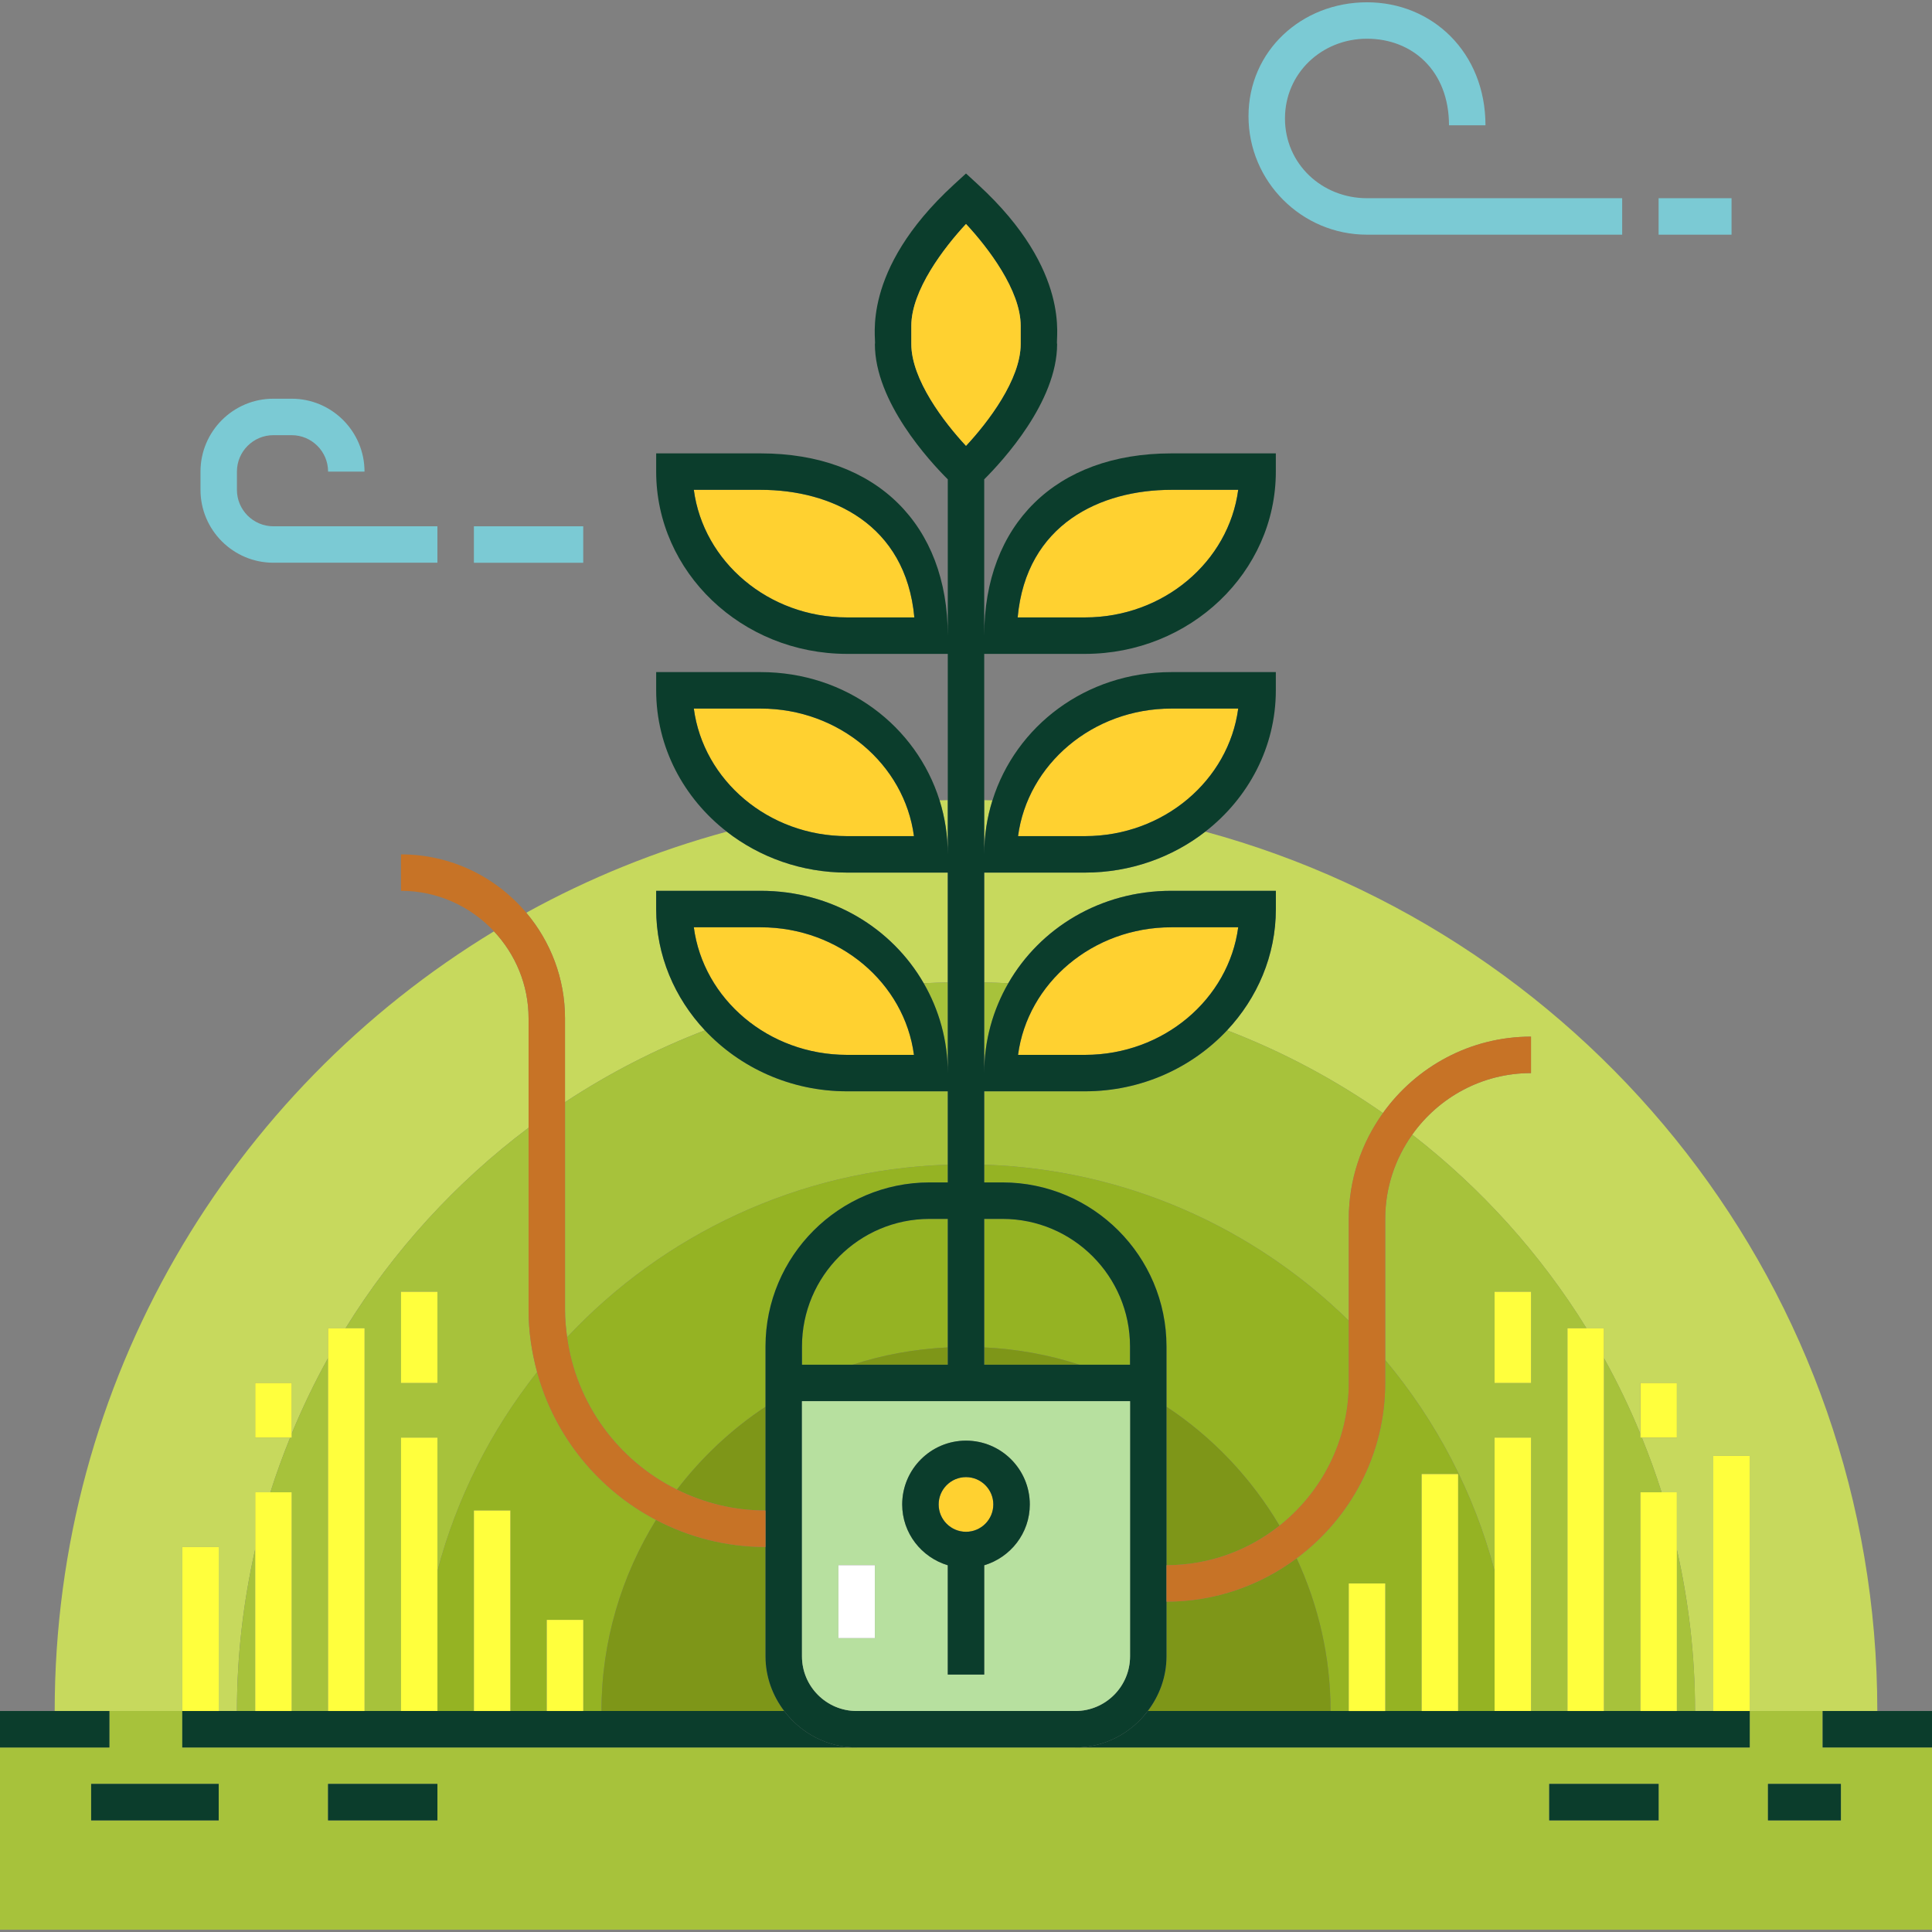 <svg width="49" height="49" viewBox="0 0 49 49" fill="none" xmlns="http://www.w3.org/2000/svg">
<rect x="0" y="0" width="49" height="49" fill="#808080" stroke="none"/>
<g id="003-farming 1" clip-path="url(#clip0_1_61989)">
<g id="Group">
<path id="Vector" d="M14.33 27.954C15.436 27.225 16.624 26.612 17.878 26.131C17.112 25.313 16.642 24.237 16.642 23.055V22.593H19.293C21.095 22.593 22.623 23.54 23.428 24.938C23.63 24.926 23.834 24.921 24.038 24.916V22.131H21.483C20.327 22.131 19.265 21.741 18.431 21.093C16.641 21.579 14.937 22.272 13.348 23.149C13.96 23.875 14.33 24.809 14.33 25.829L14.33 27.954Z" fill="#C7D95D"/>
<path id="Vector_2" d="M24.962 22.131V24.916C25.166 24.922 25.37 24.926 25.572 24.938C26.377 23.54 27.904 22.593 29.707 22.593H32.358V23.056C32.358 24.237 31.888 25.313 31.121 26.131C32.53 26.672 33.855 27.379 35.074 28.23C35.913 27.059 37.283 26.292 38.83 26.292V27.216C37.587 27.216 36.488 27.835 35.817 28.777C37.567 30.135 39.068 31.797 40.237 33.688H40.679V34.443C41.023 35.063 41.332 35.705 41.603 36.366V35.075H42.528V36.462H41.641C41.825 36.916 41.994 37.377 42.142 37.848H42.528V39.294C42.827 40.614 42.99 41.985 42.99 43.395H43.453V36.924H44.377V43.395H46.226H47.613C47.613 32.731 40.389 23.759 30.569 21.093C29.735 21.741 28.673 22.131 27.516 22.131H24.962V22.131Z" fill="#C7D95D"/>
<path id="Vector_3" d="M25.17 20.299C25.101 20.297 25.031 20.295 24.962 20.294V21.669C24.962 21.192 25.035 20.732 25.17 20.299Z" fill="#C7D95D"/>
<path id="Vector_4" d="M24.037 20.294C23.968 20.295 23.898 20.297 23.829 20.299C23.965 20.732 24.037 21.192 24.037 21.669V20.294Z" fill="#C7D95D"/>
<path id="Vector_5" d="M4.623 43.395V39.235H5.547V43.395H6.009C6.009 41.985 6.173 40.614 6.472 39.294V37.848H6.857C7.005 37.377 7.175 36.916 7.358 36.461H6.472V35.075H7.396V36.366C7.668 35.705 7.977 35.063 8.321 34.443V33.688H8.763C9.982 31.716 11.559 29.99 13.406 28.602V25.829C13.406 24.975 13.07 24.2 12.528 23.621C5.849 27.673 1.387 35.013 1.387 43.395H2.774H4.623Z" fill="#C7D95D"/>
</g>
<g id="Group_2">
<path id="Vector_6" d="M7.396 43.395H8.321V34.443C7.977 35.063 7.668 35.705 7.396 36.366V36.461H7.359C7.175 36.916 7.005 37.377 6.857 37.848H7.396V43.395Z" fill="#A7C23B"/>
<path id="Vector_7" d="M35.133 34.493C36.419 36.028 37.379 37.845 37.906 39.838V36.461H38.831V43.395H39.755V33.687H40.238C39.069 31.797 37.568 30.134 35.818 28.777C35.388 29.382 35.133 30.118 35.133 30.914V34.493ZM37.906 32.763H38.831V35.074H37.906V32.763Z" fill="#A7C23B"/>
<path id="Vector_8" d="M9.246 43.395H10.171V36.461H11.095V39.839C11.588 37.976 12.461 36.268 13.623 34.799C13.486 34.297 13.406 33.771 13.406 33.225V28.602C11.559 29.99 9.982 31.716 8.764 33.688H9.246V43.395ZM10.171 32.763H11.095V35.074H10.171V32.763Z" fill="#A7C23B"/>
<path id="Vector_9" d="M34.208 30.914C34.208 29.913 34.532 28.987 35.075 28.23C33.856 27.379 32.531 26.671 31.122 26.131C30.235 27.078 28.95 27.678 27.517 27.678H24.963V29.539C28.56 29.657 31.809 31.142 34.208 33.495V30.914Z" fill="#A7C23B"/>
<path id="Vector_10" d="M24.038 24.916C23.834 24.921 23.631 24.926 23.429 24.938C23.816 25.611 24.038 26.387 24.038 27.216V24.916Z" fill="#A7C23B"/>
<path id="Vector_11" d="M24.963 27.216C24.963 26.387 25.185 25.611 25.573 24.938C25.371 24.926 25.167 24.921 24.963 24.916V27.216Z" fill="#A7C23B"/>
<path id="Vector_12" d="M6.472 39.294C6.173 40.614 6.01 41.985 6.01 43.395H6.472V39.294Z" fill="#A7C23B"/>
<path id="Vector_13" d="M41.604 43.395V37.848H42.143C41.995 37.377 41.825 36.915 41.642 36.461H41.604V36.365C41.333 35.704 41.024 35.063 40.68 34.443V43.395L41.604 43.395Z" fill="#A7C23B"/>
<path id="Vector_14" d="M24.039 29.539V27.678H21.484C20.052 27.678 18.766 27.078 17.879 26.131C16.625 26.612 15.437 27.224 14.331 27.954V33.225C14.331 33.46 14.353 33.689 14.383 33.915C16.815 31.321 20.233 29.664 24.039 29.539Z" fill="#A7C23B"/>
<path id="Vector_15" d="M42.991 43.395C42.991 41.985 42.827 40.614 42.528 39.294V43.395H42.991Z" fill="#A7C23B"/>
</g>
<g id="Group_3">
<path id="Vector_16" d="M35.133 34.494V35.074C35.133 36.895 34.247 38.51 32.887 39.522C33.432 40.701 33.746 42.01 33.746 43.395H34.208V40.159H35.133V43.395H36.057V37.386H36.982V43.395H37.906V39.839C37.379 37.846 36.419 36.029 35.133 34.494Z" fill="#95B323"/>
<path id="Vector_17" d="M27.377 34.612H28.661V34.15C28.661 32.366 27.209 30.914 25.425 30.914H24.963V34.173C25.802 34.215 26.611 34.362 27.377 34.612Z" fill="#95B323"/>
<path id="Vector_18" d="M24.038 30.914H23.576C21.791 30.914 20.34 32.366 20.34 34.15V34.612H21.624C22.389 34.362 23.199 34.215 24.038 34.173V30.914Z" fill="#95B323"/>
<path id="Vector_19" d="M32.452 38.694C33.52 37.847 34.208 36.54 34.208 35.074V33.495C31.809 31.142 28.56 29.657 24.963 29.539V29.989H25.425C27.719 29.989 29.585 31.855 29.585 34.15C29.585 34.295 29.585 35.759 29.585 35.677C30.756 36.45 31.735 37.485 32.452 38.694Z" fill="#95B323"/>
<path id="Vector_20" d="M11.095 43.395H12.019V38.31H12.944V43.395H13.868V41.084H14.793V43.395H15.255C15.255 41.615 15.767 39.96 16.638 38.549C15.172 37.781 14.065 36.427 13.622 34.799C12.46 36.268 11.588 37.975 11.095 39.839L11.095 43.395Z" fill="#95B323"/>
<path id="Vector_21" d="M19.416 35.677C19.416 35.627 19.416 34.15 19.416 34.15C19.416 31.855 21.282 29.989 23.576 29.989H24.038V29.539C20.232 29.664 16.815 31.321 14.383 33.915C14.615 35.614 15.687 37.045 17.168 37.779C17.796 36.961 18.552 36.247 19.416 35.677Z" fill="#95B323"/>
</g>
<g id="Group_4">
<path id="Vector_22" d="M24.038 34.173C23.199 34.215 22.389 34.361 21.624 34.612H24.038V34.173Z" fill="#7E9618"/>
<path id="Vector_23" d="M32.886 39.522C31.963 40.209 30.823 40.621 29.585 40.621V42.008C29.585 42.531 29.405 43.008 29.111 43.395H33.746C33.746 42.01 33.432 40.701 32.886 39.522Z" fill="#7E9618"/>
<path id="Vector_24" d="M19.889 43.395C19.596 43.008 19.415 42.531 19.415 42.008V39.235C18.413 39.235 17.469 38.985 16.638 38.549C15.767 39.96 15.255 41.615 15.255 43.395H19.889Z" fill="#7E9618"/>
<path id="Vector_25" d="M29.585 35.677V39.697C30.668 39.697 31.662 39.321 32.451 38.694C31.734 37.485 30.756 36.451 29.585 35.677Z" fill="#7E9618"/>
<path id="Vector_26" d="M17.168 37.779C17.847 38.116 18.608 38.31 19.416 38.31V35.677C18.552 36.248 17.796 36.961 17.168 37.779Z" fill="#7E9618"/>
<path id="Vector_27" d="M24.963 34.612H27.377C26.611 34.362 25.802 34.215 24.963 34.173V34.612Z" fill="#7E9618"/>
</g>
<path id="Vector_28" d="M46.226 43.395H44.377V44.32H27.274H21.726H4.623V43.395H2.774V44.32H0V48.942H49V44.32H46.226V43.395ZM5.547 46.169H2.311V45.244H5.547V46.169ZM11.094 46.169H8.321V45.244H11.094V46.169ZM42.066 46.169H39.292V45.244H42.066V46.169ZM46.689 45.244V46.169H44.84V45.244H46.689Z" fill="#A7C23B"/>
<g id="Group_5">
<path id="Vector_29" d="M19.889 43.395H15.255H14.793H13.868H12.944H12.019H11.095C11.043 43.395 10.12 43.395 10.17 43.395H9.246H8.321H7.397H6.472H6.01H5.548H4.623V44.319H21.727C20.975 44.319 20.312 43.953 19.889 43.395Z" fill="#0B3D2C"/>
<path id="Vector_30" d="M42.99 43.395H42.528H41.604H40.679H39.755C39.699 43.395 37.787 43.395 37.906 43.395H36.981H36.056H35.132H34.207H33.745H29.111C28.688 43.953 28.026 44.319 27.273 44.319H44.377V43.395H43.453H42.99Z" fill="#0B3D2C"/>
<path id="Vector_31" d="M2.774 43.395H1.387H0V44.32H2.774V43.395Z" fill="#0B3D2C"/>
<path id="Vector_32" d="M47.613 43.395H46.227V44.319H49V43.395H47.613Z" fill="#0B3D2C"/>
<path id="Vector_33" d="M5.547 45.244H2.312V46.169H5.547V45.244Z" fill="#0B3D2C"/>
<path id="Vector_34" d="M11.094 45.244H8.32V46.169H11.094V45.244Z" fill="#0B3D2C"/>
<path id="Vector_35" d="M42.066 45.244H39.292V46.169H42.066V45.244Z" fill="#0B3D2C"/>
<path id="Vector_36" d="M46.689 45.244H44.84V46.169H46.689V45.244Z" fill="#0B3D2C"/>
</g>
<g id="Group_6">
<path id="Vector_37" d="M23.18 21.207C22.939 19.385 21.288 17.971 19.293 17.971H17.597C17.838 19.793 19.489 21.207 21.483 21.207H23.18Z" fill="#FFD130"/>
<path id="Vector_38" d="M27.517 21.207C29.511 21.207 31.162 19.793 31.404 17.971H29.707C27.713 17.971 26.061 19.385 25.82 21.207H27.517Z" fill="#FFD130"/>
<path id="Vector_39" d="M19.293 23.518H17.597C17.838 25.34 19.489 26.754 21.483 26.754H23.18C22.939 24.932 21.288 23.518 19.293 23.518Z" fill="#FFD130"/>
<path id="Vector_40" d="M27.517 26.754C29.511 26.754 31.162 25.34 31.404 23.518H29.707C27.713 23.518 26.061 24.932 25.82 26.754H27.517Z" fill="#FFD130"/>
<path id="Vector_41" d="M19.293 12.424H17.597C17.838 14.246 19.489 15.66 21.483 15.66H23.19C22.973 13.284 21.076 12.424 19.293 12.424Z" fill="#FFD130"/>
<path id="Vector_42" d="M31.404 12.424H29.707C27.924 12.424 26.027 13.285 25.811 15.66H27.517C29.512 15.66 31.162 14.246 31.404 12.424Z" fill="#FFD130"/>
</g>
<path id="Vector_43" d="M24.038 22.131V24.916V27.216C24.038 26.387 23.816 25.611 23.428 24.938C22.623 23.54 21.095 22.593 19.293 22.593H16.642V23.055C16.642 24.237 17.112 25.313 17.878 26.131C18.766 27.078 20.051 27.678 21.483 27.678H24.038V29.539V29.989H23.576C21.282 29.989 19.415 31.856 19.415 34.15C19.415 34.296 19.415 35.759 19.415 35.678V38.31V39.235V42.008C19.415 42.531 19.596 43.008 19.889 43.395C20.312 43.953 20.974 44.32 21.727 44.32H27.274C28.026 44.32 28.689 43.953 29.111 43.395C29.404 43.008 29.585 42.531 29.585 42.008V40.622V39.697V35.678C29.585 35.628 29.585 34.15 29.585 34.15C29.585 31.856 27.719 29.989 25.425 29.989H24.962V29.539V27.678H27.517C28.949 27.678 30.235 27.078 31.122 26.131C31.888 25.313 32.359 24.237 32.359 23.055V22.593H29.707C27.905 22.593 26.377 23.54 25.572 24.938C25.185 25.611 24.962 26.387 24.962 27.216V24.916V22.131H27.517C28.673 22.131 29.736 21.741 30.569 21.093C31.659 20.245 32.358 18.953 32.358 17.508V17.046H29.707C27.536 17.046 25.759 18.417 25.171 20.299C25.035 20.732 24.962 21.192 24.962 21.669V20.294V16.584H27.517C30.187 16.584 32.358 14.51 32.358 11.961V11.499H29.707C26.765 11.499 24.962 13.313 24.962 16.122V12.157C25.426 11.694 26.811 10.193 26.811 8.725C26.761 8.622 27.201 6.883 24.812 4.687L24.5 4.4L24.188 4.686C21.799 6.883 22.236 8.627 22.189 8.725C22.189 10.193 23.574 11.694 24.038 12.157V16.121C24.038 13.313 22.235 11.499 19.293 11.499H16.642V11.961C16.642 14.51 18.813 16.584 21.483 16.584H24.038V20.293V21.669C24.038 21.192 23.965 20.732 23.83 20.299C23.241 18.417 21.464 17.046 19.293 17.046H16.642V17.508C16.642 18.953 17.341 20.244 18.431 21.092C19.265 21.741 20.327 22.131 21.483 22.131H24.038V22.131ZM21.483 26.754C19.489 26.754 17.838 25.339 17.597 23.518H19.293C21.288 23.518 22.939 24.932 23.18 26.754H21.483ZM20.34 34.612V34.15C20.34 32.366 21.791 30.914 23.576 30.914H24.038V34.173V34.612H21.624H20.34ZM21.727 43.395C20.962 43.395 20.34 42.773 20.34 42.008V35.537H28.66V42.008C28.66 42.773 28.038 43.395 27.274 43.395H21.727ZM25.425 30.914C27.209 30.914 28.66 32.366 28.66 34.15V34.612H27.376H24.962V34.173V30.914H25.425ZM29.707 23.518H31.404C31.162 25.339 29.511 26.754 27.517 26.754H25.82C26.061 24.932 27.713 23.518 29.707 23.518ZM29.707 17.971H31.404C31.162 19.792 29.511 21.206 27.517 21.206H25.82C26.061 19.385 27.713 17.971 29.707 17.971ZM29.707 12.423H31.404C31.162 14.245 29.511 15.659 27.517 15.659H25.81C26.027 13.284 27.924 12.423 29.707 12.423ZM21.483 15.659C19.489 15.659 17.838 14.245 17.597 12.423H19.293C21.076 12.423 22.973 13.284 23.19 15.659H21.483ZM23.113 8.725V8.263C23.113 7.364 23.943 6.28 24.5 5.681C25.058 6.28 25.887 7.364 25.887 8.263V8.725C25.887 9.624 25.058 10.708 24.5 11.307C23.943 10.708 23.113 9.624 23.113 8.725ZM17.597 17.971H19.293C21.288 17.971 22.939 19.385 23.18 21.206H21.483C19.489 21.206 17.838 19.792 17.597 17.971Z" fill="#0B3D2C"/>
<path id="Vector_44" d="M25.887 8.725V8.263C25.887 7.364 25.058 6.28 24.5 5.681C23.943 6.28 23.113 7.364 23.113 8.263V8.725C23.113 9.624 23.943 10.709 24.5 11.307C25.058 10.709 25.887 9.624 25.887 8.725Z" fill="#FFD130"/>
<g id="Group_7">
<path id="Vector_45" d="M35.132 35.074V34.494V30.914C35.132 30.118 35.388 29.382 35.818 28.777C36.488 27.834 37.587 27.216 38.83 27.216V26.291C37.283 26.291 35.913 27.059 35.074 28.23C34.531 28.987 34.208 29.913 34.208 30.914V33.495V35.074C34.208 36.541 33.519 37.847 32.451 38.695C31.662 39.321 30.668 39.697 29.585 39.697V40.622C30.823 40.622 31.962 40.209 32.886 39.522C34.246 38.51 35.132 36.895 35.132 35.074Z" fill="#C77326"/>
<path id="Vector_46" d="M13.406 28.602V33.225C13.406 33.771 13.485 34.297 13.622 34.799C14.065 36.427 15.172 37.781 16.638 38.549C17.469 38.985 18.413 39.235 19.415 39.235V38.31C18.608 38.31 17.847 38.116 17.168 37.779C15.687 37.046 14.615 35.615 14.383 33.916C14.352 33.689 14.33 33.46 14.33 33.225V27.954V25.829C14.33 24.809 13.96 23.875 13.348 23.149C12.584 22.245 11.444 21.669 10.17 21.669V22.593C11.1 22.593 11.938 22.99 12.528 23.62C13.071 24.2 13.406 24.975 13.406 25.829V28.602H13.406Z" fill="#C77326"/>
</g>
<g id="Group_8">
<path id="Vector_47" d="M9.246 43.395V33.688H8.764H8.321V34.443V43.395H9.246Z" fill="#FFFF3D"/>
<path id="Vector_48" d="M7.397 43.395V37.848H6.858H6.473V39.293V43.395H7.397Z" fill="#FFFF3D"/>
<path id="Vector_49" d="M5.548 39.235H4.623V43.395H5.548V39.235Z" fill="#FFFF3D"/>
<path id="Vector_50" d="M11.095 36.461H10.17V43.395C10.221 43.395 11.145 43.395 11.095 43.395V39.839V36.461Z" fill="#FFFF3D"/>
<path id="Vector_51" d="M11.095 32.763H10.17V35.075H11.095V32.763Z" fill="#FFFF3D"/>
<path id="Vector_52" d="M7.397 36.366V35.075H6.473V36.461H7.359H7.397V36.366Z" fill="#FFFF3D"/>
<path id="Vector_53" d="M12.944 38.31H12.02V43.395H12.944V38.31Z" fill="#FFFF3D"/>
<path id="Vector_54" d="M14.793 41.084H13.868V43.395H14.793V41.084Z" fill="#FFFF3D"/>
<path id="Vector_55" d="M39.755 43.395H40.679V34.443V33.688H40.237H39.755V43.395Z" fill="#FFFF3D"/>
<path id="Vector_56" d="M41.605 43.395H42.529V39.293V37.848H42.143H41.605V43.395Z" fill="#FFFF3D"/>
<path id="Vector_57" d="M44.378 36.924H43.453V43.395H44.378V36.924Z" fill="#FFFF3D"/>
<path id="Vector_58" d="M37.906 36.461V39.839V43.395C37.958 43.395 38.881 43.395 38.831 43.395V36.461H37.906Z" fill="#FFFF3D"/>
<path id="Vector_59" d="M38.831 32.763H37.906V35.075H38.831V32.763Z" fill="#FFFF3D"/>
<path id="Vector_60" d="M41.642 36.461H42.529V35.075H41.605V36.366V36.461H41.642Z" fill="#FFFF3D"/>
<path id="Vector_61" d="M36.981 37.386H36.057V43.395H36.981V37.386Z" fill="#FFFF3D"/>
<path id="Vector_62" d="M35.133 40.16H34.208V43.396H35.133V40.16Z" fill="#FFFF3D"/>
</g>
<path id="Vector_63" d="M28.661 42.008V35.537H20.34V42.008C20.34 42.773 20.962 43.395 21.727 43.395H27.274C28.039 43.395 28.661 42.773 28.661 42.008ZM22.189 41.546H21.264V39.697H22.189V41.546ZM24.962 39.699V42.471H24.038V39.699C23.372 39.498 22.882 38.887 22.882 38.156C22.882 37.264 23.608 36.538 24.5 36.538C25.392 36.538 26.118 37.264 26.118 38.156C26.118 38.887 25.628 39.498 24.962 39.699Z" fill="#B7E09F"/>
<path id="Vector_64" d="M24.5 37.463C24.118 37.463 23.807 37.774 23.807 38.156C23.807 38.539 24.118 38.85 24.5 38.85C24.883 38.85 25.193 38.539 25.193 38.156C25.193 37.774 24.883 37.463 24.5 37.463Z" fill="#FFD130"/>
<path id="Vector_65" d="M24.5 36.538C23.608 36.538 22.882 37.264 22.882 38.156C22.882 38.887 23.372 39.498 24.038 39.699V42.471H24.962V39.699C25.628 39.499 26.118 38.887 26.118 38.156C26.118 37.264 25.392 36.538 24.5 36.538ZM24.5 38.85C24.117 38.85 23.806 38.539 23.806 38.156C23.806 37.774 24.117 37.463 24.5 37.463C24.882 37.463 25.193 37.774 25.193 38.156C25.193 38.539 24.882 38.85 24.5 38.85Z" fill="#0B3D2C"/>
<path id="Vector_66" d="M22.188 39.697H21.264V41.546H22.188V39.697Z" fill="white"/>
<g id="Group_9">
<path id="Vector_67" d="M34.67 5.952H41.142V5.027H34.67C33.523 5.027 32.59 4.152 32.59 3.005C32.59 1.857 33.523 0.982 34.67 0.982C35.817 0.982 36.75 1.791 36.75 3.178H37.675C37.675 1.329 36.327 0.058 34.67 0.058C33.013 0.058 31.665 1.29 31.665 2.947C31.665 4.604 33.013 5.952 34.67 5.952Z" fill="#7BCAD4"/>
<path id="Vector_68" d="M43.916 5.027H42.066V5.952H43.916V5.027Z" fill="#7BCAD4"/>
<path id="Vector_69" d="M6.934 14.272H11.094V13.348H6.934C6.424 13.348 6.009 12.933 6.009 12.423V11.961C6.009 11.451 6.424 11.037 6.934 11.037H7.396C7.906 11.037 8.321 11.451 8.321 11.961H9.245C9.245 10.941 8.416 10.112 7.396 10.112H6.934C5.914 10.112 5.085 10.941 5.085 11.961V12.423C5.085 13.443 5.914 14.272 6.934 14.272Z" fill="#7BCAD4"/>
<path id="Vector_70" d="M14.792 13.348H12.019V14.273H14.792V13.348Z" fill="#7BCAD4"/>
</g>
</g>
<defs>
<clipPath id="clip0_1_61989">
<rect width="49" height="49" fill="white"/>
</clipPath>
</defs>
</svg>
